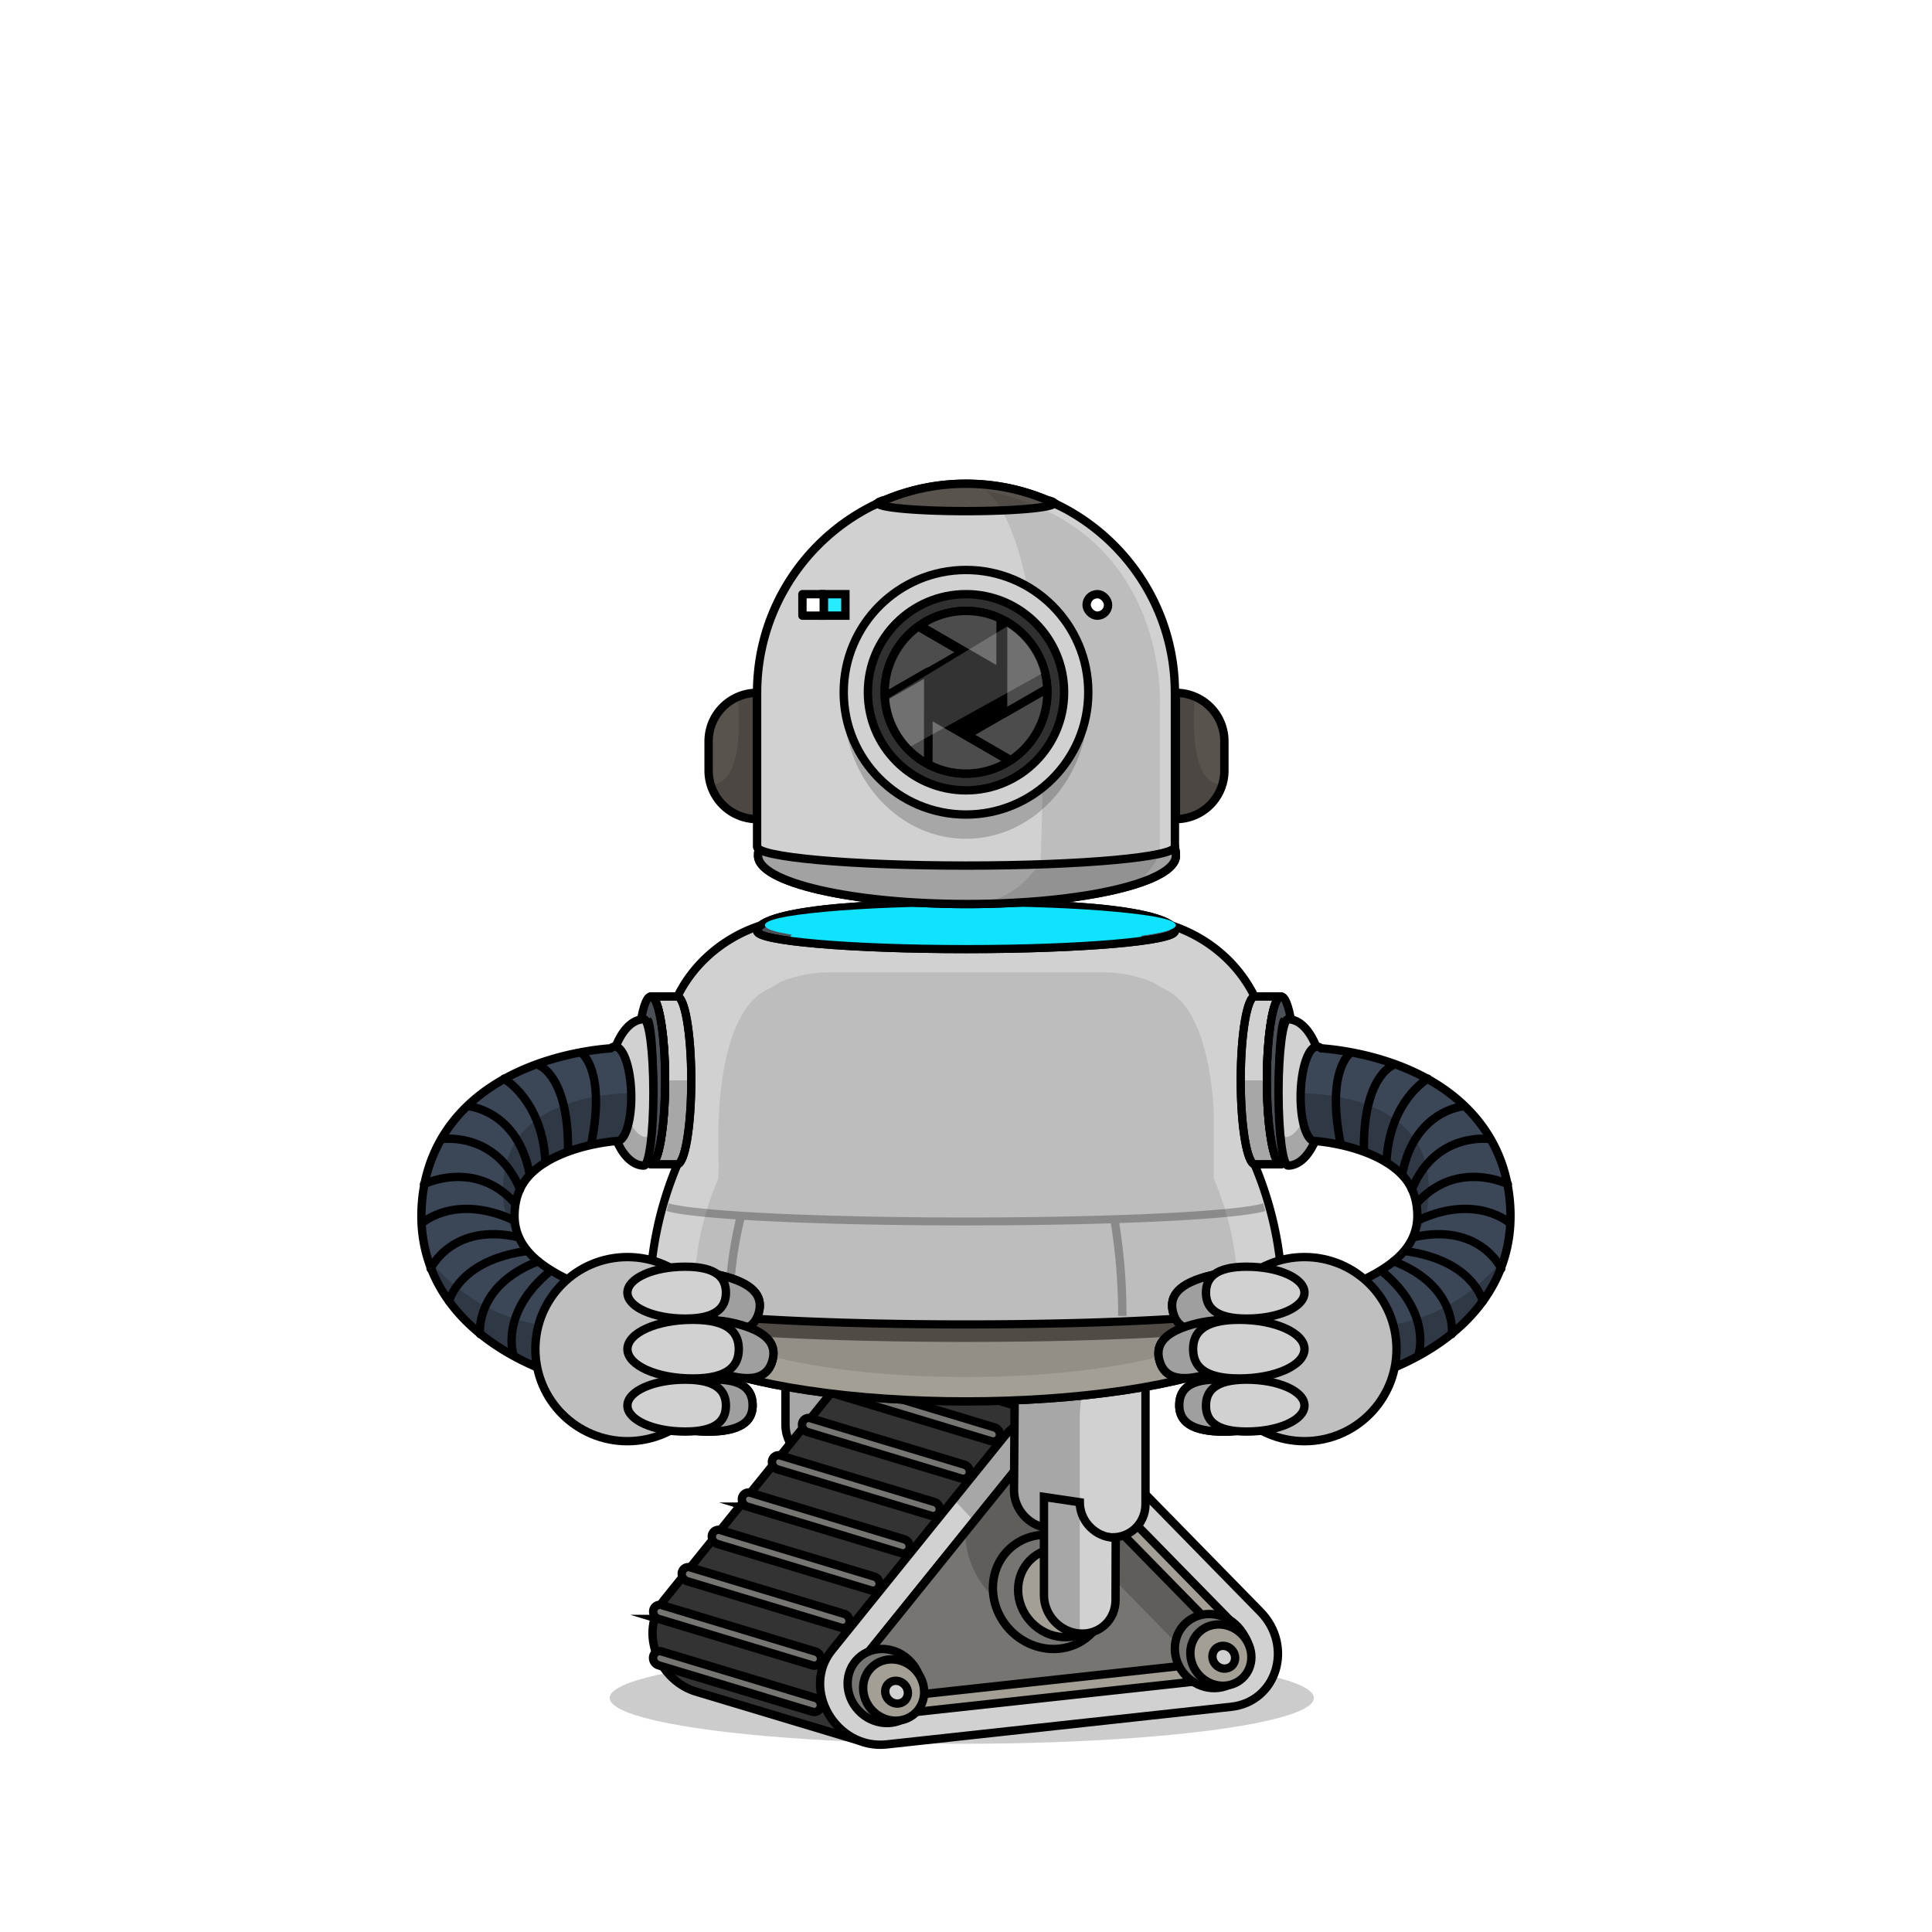 <svg xmlns="http://www.w3.org/2000/svg" xmlns:xlink="http://www.w3.org/1999/xlink" viewBox="0 0 3000 3000" width="100%" height="100%" fill="#000"> <g id="legs-shadow">  <ellipse cx="1493.46" cy="2636.57" rx="546.76" ry="71.19" style="opacity: 0.2"/> </g> <g id="Single-Track-Legs" class="legs">  <g id="Single-Track-Legs-Inner">   <g>    <path d="M1219.67,1985.85l204.18,13.8v234.68c0,32.2-27.43,55.69-59.45,50.9l-94.22-14.08c-28.54-4.26-50.51-29.64-50.51-58.34Z" style="fill: #d1d1d1;stroke: #000;stroke-miterlimit: 10;stroke-width: 13px"/>    <path d="M1227.46,1986.38l100,6.77-.12,226.24c0,32.25,23.91,61.09,55.82,67.3h0l-107.43-16.05c-28.53-4.27-50.5-29.65-50.5-58.35Z" style="opacity: 0.2"/>    <path d="M1266.19,2223.17l55.57,8.22h0c0,26.82,20.54,50.54,47.2,54.53l8.65,1.29-.28,96.14c0,30.76-24.88,54-55.57,51.94h0c-30.69-2.08-55.57-28.69-55.57-59.46Z" style="fill: #d1d1d1;stroke: #000;stroke-miterlimit: 10;stroke-width: 13px"/>   </g>   <g>    <path d="M1696.93,2424l-115.36-117.86,64.14-102.42L1395.19,2128l-.12.21c-34-12.87-72.76-4.79-96,24.08L1031.7,2483.77c-41.43,51.37-8.18,127.1,51.12,143.63h0l250.41,75.25,64.64-103.2,253.64-27.68C1722.65,2564,1749.25,2477.47,1696.93,2424Z" style="fill: #333;stroke: #000;stroke-linecap: round;stroke-linejoin: round;stroke-width: 13px"/>    <path d="M1689.71,2229.45,1957,2502.58c52.31,53.45,25.71,140-45.42,147.76L1377,2708.69c-79.06,8.63-134-85.79-85.16-146.36l267.32-331.48C1591,2191.37,1651.8,2190.72,1689.71,2229.45Z" style="fill: #d1d1d1;stroke: #000;stroke-miterlimit: 10;stroke-width: 13px"/>    <path d="M1676.64,2218.24c-37.69-26.92-89.12-22.59-117.51,12.61l-78.4,97.22,195.91,208.48Z" style="opacity: 0.2"/>    <path d="M1360.79,2664.38c-19.25-1.3-32.38-14.92-38.25-27.23-3.56-7.47-10.23-26.84,4.63-45.26l267.32-331.48c8.3-10.29,20.9-15.66,34.57-14.73a46.35,46.35,0,0,1,29.94,14l267.32,273.12c12.14,12.41,16.49,29.21,11.65,45s-17.58,26.23-34.08,28l-534.65,58.35A48,48,0,0,1,1360.79,2664.38Z" style="fill: #a39f95;stroke: #000;stroke-miterlimit: 10;stroke-width: 13px"/>    <path d="M1611.91,2248a39.36,39.36,0,0,0-17.42,12.41l-267.32,331.48c-14.86,18.42-8.19,37.79-4.63,45.26a50.85,50.85,0,0,0,2.91,5.23l522.75-57.05c16.5-1.8,29.24-12.28,34.08-28s.49-32.57-11.65-45Z" style="fill: #777571;stroke: #000;stroke-miterlimit: 10;stroke-width: 13px"/>    <path d="M1630.11,2560.1V2266.6l-18.2-18.6a39.36,39.36,0,0,0-17.42,12.41L1498.86,2379h0c0,39,17.18,77.18,47,104.3Z" style="opacity: 0.2"/>    <g style="opacity: 0.2">     <path d="M1882.28,2557.3c4.84-15.76.49-32.57-11.65-45L1611.91,2248a39.36,39.36,0,0,0-17.42,12.41l-23.8,29.51,287,293.26A38.84,38.84,0,0,0,1882.28,2557.3Z"/>    </g>   </g>   <g>    <path d="M1539.07,2237.83l-238.42-72a12,12,0,0,1-8.31-14h0a10.37,10.37,0,0,1,13.38-7.42l238.42,72a12,12,0,0,1,8.31,14h0A10.39,10.39,0,0,1,1539.07,2237.83Z" style="fill: #777571;stroke: #000;stroke-miterlimit: 10;stroke-width: 13px"/>    <path d="M1492.37,2295.73l-238.41-72a12,12,0,0,1-8.31-14h0a10.37,10.37,0,0,1,13.38-7.42l238.42,72a12,12,0,0,1,8.3,14h0A10.38,10.38,0,0,1,1492.37,2295.73Z" style="fill: #777571;stroke: #000;stroke-miterlimit: 10;stroke-width: 13px"/>    <path d="M1445.68,2353.63l-238.42-72a12,12,0,0,1-8.31-14h0a10.37,10.37,0,0,1,13.38-7.42l238.42,72a12,12,0,0,1,8.31,14h0A10.38,10.38,0,0,1,1445.68,2353.63Z" style="fill: #777571;stroke: #000;stroke-miterlimit: 10;stroke-width: 13px"/>    <path d="M1399,2411.53l-238.41-72a12,12,0,0,1-8.31-14h0a10.37,10.37,0,0,1,13.38-7.42l238.42,72a12,12,0,0,1,8.31,14h0A10.39,10.39,0,0,1,1399,2411.53Z" style="fill: #777571;stroke: #000;stroke-miterlimit: 10;stroke-width: 13px"/>    <path d="M1352.29,2469.43l-238.42-72a12,12,0,0,1-8.31-14h0a10.38,10.38,0,0,1,13.38-7.42l238.42,72a12,12,0,0,1,8.31,14h0A10.38,10.38,0,0,1,1352.29,2469.43Z" style="fill: #777571;stroke: #000;stroke-miterlimit: 10;stroke-width: 13px"/>    <path d="M1305.59,2527.33l-238.41-72a12,12,0,0,1-8.31-14h0a10.37,10.37,0,0,1,13.38-7.42l238.42,72a12,12,0,0,1,8.31,14h0A10.39,10.39,0,0,1,1305.59,2527.33Z" style="fill: #777571;stroke: #000;stroke-miterlimit: 10;stroke-width: 13px"/>    <path d="M1261.23,2585.93l-238.41-72a12,12,0,0,1-8.3-14h0a10.38,10.38,0,0,1,13.38-7.43l238.41,72a12,12,0,0,1,8.31,14h0A10.39,10.39,0,0,1,1261.23,2585.93Z" style="fill: #777571;stroke: #000;stroke-miterlimit: 10;stroke-width: 13px"/>    <path d="M1261.05,2657.88l-238.42-72a12,12,0,0,1-8.31-14h0a10.37,10.37,0,0,1,13.38-7.42l238.42,72a12,12,0,0,1,8.31,14h0A10.38,10.38,0,0,1,1261.05,2657.88Z" style="fill: #777571;stroke: #000;stroke-miterlimit: 10;stroke-width: 13px"/>   </g>   <g>    <ellipse cx="1373.54" cy="2617.8" rx="55.43" ry="59.3" transform="translate(-1416.93 1641.7) rotate(-43.03)" style="fill: #777571;stroke: #000;stroke-miterlimit: 10;stroke-width: 13px"/>    <ellipse cx="1387.74" cy="2624.06" rx="45.87" ry="49.07" transform="translate(-1417.38 1653.07) rotate(-43.03)" style="fill: #a39f95;stroke: #000;stroke-miterlimit: 10;stroke-width: 13px"/>    <ellipse cx="1392.26" cy="2627.37" rx="17.09" ry="18.28" transform="translate(-1418.42 1657.05) rotate(-43.03)" style="fill: #d1d1d1;stroke: #000;stroke-miterlimit: 10;stroke-width: 13px"/>   </g>   <g>    <ellipse cx="1881.6" cy="2563.54" rx="55.43" ry="59.3" transform="translate(-1243.2 1973.81) rotate(-43.03)" style="fill: #777571;stroke: #000;stroke-miterlimit: 10;stroke-width: 13px"/>    <ellipse cx="1895.8" cy="2569.8" rx="45.87" ry="49.07" transform="translate(-1243.65 1985.19) rotate(-43.03)" style="fill: #a39f95;stroke: #000;stroke-miterlimit: 10;stroke-width: 13px"/>    <ellipse cx="1900.32" cy="2573.1" rx="17.09" ry="18.28" transform="translate(-1244.69 1989.16) rotate(-43.03)" style="fill: #d1d1d1;stroke: #000;stroke-miterlimit: 10;stroke-width: 13px"/>   </g>   <g>    <ellipse cx="1630.11" cy="2471.6" rx="85.46" ry="91.43" transform="translate(-1248.12 1777.46) rotate(-43.03)" style="fill: #777571;stroke: #000;stroke-miterlimit: 10;stroke-width: 13px"/>    <ellipse cx="1649.67" cy="2472.92" rx="66.52" ry="71.17" transform="translate(-1243.76 1791.16) rotate(-43.03)" style="fill: #a39f95;stroke: #000;stroke-miterlimit: 10;stroke-width: 13px"/>   </g>   <g>    <path d="M1576.72,2010l202,13.65v312c0,32.21-27.43,55.69-59.46,50.91l-94.22-14.08c-28.53-4.27-50.5-29.65-50.5-58.35Z" style="fill: #d1d1d1;stroke: #000;stroke-miterlimit: 10;stroke-width: 13px"/>    <path d="M1576.72,2010l201,15.86-60.85,63.65c-24.78,29.94-40.2,71.09-40.21,111l0,120.67c0,32.25,23.91,61.09,55.82,67.3h0l-107.43-16c-28.53-4.27-50.5-29.65-50.5-58.35Z" style="opacity: 0.2"/>    <path d="M1621.07,2324.43l55.57,8.23h0c0,26.82,20.53,50.54,47.2,54.52l8.64,1.29-.28,96.14c0,30.76-24.87,54-55.56,51.94h0c-30.69-2.07-55.57-28.69-55.57-59.45Z" style="fill: #d1d1d1;stroke: #000;stroke-miterlimit: 10;stroke-width: 13px"/>    <path d="M1621.07,2324.43l55.57,8.23h0v203.89h0c-30.69-2.07-55.57-28.69-55.57-59.45Z" style="opacity: 0.2"/>   </g>  </g> </g> <g id="Fly-Bot-Body" class="body">  <defs>   <filter id="filter" filterUnits="objectBoundingBox" width="161.433%" height="1282.33%" x="-30.717%" y="-591.165%">    <feGaussianBlur stdDeviation="24.5 43.5" in="SourceGraphic" result="blur0_feGaussianBlur"/>   </filter>  </defs>  <ellipse cx="1500" cy="2048.77" rx="491.39" ry="127.22" style="fill: #d1e0ed;stroke: #000;stroke-linecap: round;stroke-linejoin: round;stroke-width: 12.68px"/>  <ellipse cx="1500" cy="2048.77" rx="491.39" ry="127.22" style="fill: #a39f95;stroke: #000;stroke-miterlimit: 10;stroke-width: 12.68px"/>  <path d="M1948,1808V1547.23H1052V1808h0a548.65,548.65,0,0,0-43.39,213.53v27.26c0,19.3,220,34.95,491.39,34.95s491.39-15.65,491.39-34.95v-27.26A548.65,548.65,0,0,0,1948,1808Z" style="fill: #59534d"/>  <path d="M1948,1808V1547.23h0c-36.62-74.31-115.1-121.77-201.37-121.77H1253.37c-86.27,0-164.75,47.46-201.37,121.77h0V1808h0a548.65,548.65,0,0,0-43.39,213.53h0c0,19.3,220,35,491.39,35s491.39-15.65,491.39-35h0A548.65,548.65,0,0,0,1948,1808Z" style="fill: #d1d1d1;stroke: #000;stroke-miterlimit: 10;stroke-width: 12.68px"/>  <g>   <path d="M1948.73,1547.23c-12.22,0-22.13,58.37-22.13,130.37s9.91,130.38,22.13,130.38h40.6c-9.09,0-16.88-32.22-20.3-78.32-1.18-15.94-1.83-33.55-1.83-52.06s.65-36.11,1.83-52c3.42-46.1,11.21-78.32,20.3-78.32Z" style="fill: #d1d1d1;stroke: #000;stroke-miterlimit: 10;stroke-width: 12.68px"/>   <path d="M1969,1625.55c-1.18,15.94-1.83,33.54-1.83,52s.65,36.12,1.83,52.06c3.42,46.1,11.21,78.32,20.3,78.32,12.22,0,22.13-58.37,22.13-130.38s-9.91-130.37-22.13-130.37C1980.24,1547.23,1972.45,1579.45,1969,1625.55Z" style="fill: #4b4f56;stroke: #000;stroke-linecap: round;stroke-linejoin: round;stroke-width: 12.68px"/>   <ellipse cx="1989.96" cy="1680.65" rx="10.44" ry="100.55"/>   <path d="M1926.6,1677.6c0,72,9.91,130.38,22.13,130.38h40.6c-9.09,0-16.88-32.22-20.3-78.32-1.18-15.94-1.83-33.55-1.83-52.06Z" style="opacity: 0.2"/>   <path d="M1948.73,1547.23c-12.22,0-22.13,58.37-22.13,130.37s9.91,130.38,22.13,130.38h40.6c-9.09,0-16.88-32.22-20.3-78.32-1.18-15.94-1.83-33.55-1.83-52.06s.65-36.11,1.83-52c3.42-46.1,11.21-78.32,20.3-78.32Z" style="fill: none;stroke: #000;stroke-linecap: round;stroke-linejoin: round;stroke-width: 12.68px"/>  </g>  <g>   <path d="M1051.27,1547.23c12.22,0,22.13,58.37,22.13,130.37S1063.49,1808,1051.27,1808h-40.6c9.09,0,16.88-32.22,20.3-78.32,1.18-15.94,1.83-33.55,1.83-52.06s-.65-36.11-1.83-52c-3.42-46.1-11.21-78.32-20.3-78.32Z" style="fill: #d1d1d1;stroke: #000;stroke-miterlimit: 10;stroke-width: 12.68px"/>   <path d="M1031,1625.55c1.18,15.94,1.83,33.54,1.83,52s-.65,36.12-1.83,52.06c-3.42,46.1-11.21,78.32-20.3,78.32-12.22,0-22.13-58.37-22.13-130.38s9.91-130.37,22.13-130.37C1019.76,1547.23,1027.55,1579.45,1031,1625.55Z" style="fill: #4b4f56;stroke: #000;stroke-linecap: round;stroke-linejoin: round;stroke-width: 12.68px"/>   <ellipse cx="1010.04" cy="1680.65" rx="10.44" ry="100.55"/>   <path d="M1073.4,1677.6c0,72-9.91,130.38-22.13,130.38h-40.6c9.09,0,16.88-32.22,20.3-78.32,1.18-15.94,1.83-33.55,1.83-52.06Z" style="opacity: 0.2"/>   <path d="M1051.27,1547.23c12.22,0,22.13,58.37,22.13,130.37S1063.49,1808,1051.27,1808h-40.6c9.09,0,16.88-32.22,20.3-78.32,1.18-15.94,1.83-33.55,1.83-52.06s-.65-36.11-1.83-52c-3.42-46.1-11.21-78.32-20.3-78.32Z" style="fill: none;stroke: #000;stroke-linecap: round;stroke-linejoin: round;stroke-width: 12.68px"/>  </g>  <path d="M1175.6,1445.86c0-15.43,52.08-43.11,324.4-43.11s324.4,27.68,324.4,43.11-145.24,27.93-324.4,27.93S1175.6,1461.28,1175.6,1445.86Z" style="fill: #4b4f56;stroke: #000;stroke-linecap: round;stroke-linejoin: round;stroke-width: 12.68px"/>  <ellipse cx="1500" cy="1454.08" rx="272.32" ry="23.45" style="fill: #10e3ff"/>  <path d="M1175.6,1445.86c0-15.43,52.08-43.11,324.4-43.11s324.4,27.68,324.4,43.11-145.24,27.93-324.4,27.93S1175.6,1461.28,1175.6,1445.86Z" style="fill: none;stroke: #000;stroke-linecap: round;stroke-linejoin: round;stroke-width: 12.68px"/>  <path d="M1961.5,1868.56c-6.85,2.14-23.88,5.71-65.86,9.47-41.51,3.72-98.71,6.82-165.43,9-69.93,2.27-149.54,3.47-230.21,3.47-132.72,0-260-3.26-349-9-78-5-104.11-10.27-112.78-13.07l-3.15,12c5.91,1.83,14.12,3.44,25.2,5.07,19.63,2.88,47.29,5.53,82.27,7.87a637.29,637.29,0,0,0-17,143.46l13,.59a624.92,624.92,0,0,1,17.11-143.21c89.07,5.49,214.09,8.64,344.38,8.64,78.62,0,156.2-1.14,224.88-3.3a898.14,898.14,0,0,1,11.32,143.83l13,0A909.54,909.54,0,0,0,1738,1899.14c68.71-2.33,126.5-5.63,167.47-9.59,21.62-2.09,38.39-4.35,49.83-6.71,3.55-.73,6.75-1.49,9.55-2.33C1963.72,1876.47,1962.59,1872.41,1961.5,1868.56Z" style="fill: #999"/>  <path d="M1921.88,2008.84a449.45,449.45,0,0,0-37.26-178.77h0V1723.71c-4.49-71-21.11-160.41-74.47-187a178.86,178.86,0,0,1-18.44-10.57,203.14,203.14,0,0,0-80-16.29H1288.32a203.37,203.37,0,0,0-76.69,14.93,177.09,177.09,0,0,1-20.48,11.93c-60.49,30.18-73.76,141-75.69,214.28v42c.41,15.65,1.15,25.22,1.15,25.22l-1.15-4v15.92h0a449.44,449.44,0,0,0-37.25,178.77c0,1.68,2,3.32,5.94,4.92-3.9,5.82-5.94,11.8-5.94,17.9,0,58.83,188.86,106.52,421.83,106.52s421.84-47.69,421.84-106.52c0-6.1-2-12.08-5.94-17.9C1919.84,2012.16,1921.88,2010.52,1921.88,2008.84Z" style="opacity: 0.1"/>  <g id="fly-neck-glow-anim" overflow="visible">  <g id="fly-body-glow" transform="matrix(1.152 0 0 1.152 1187.7 1407.2)" filter="url(#filter)">   <animateTransform attributeName="transform" additive="replace" type="translate" repeatCount="indefinite" dur="0.167s" keyTimes="0;.599;.599;.798;.798;1" values="1187.641,1407.149;1187.641,1407.149;1187.583,1407.099;1187.583,1407.099;1187.683,1407.198;1187.683,1407.198" calcMode="discrete"/>   <animateTransform attributeName="transform" additive="sum" type="scale" repeatCount="indefinite" dur="0.167s" keyTimes="0;1" values="1.152,1.152;1.152,1.152" calcMode="discrete"/>   <animate attributeName="opacity" repeatCount="indefinite" dur="0.167s" keyTimes="0;.2;.2;.399;.399;.599;.599;.798;.798;1" values="0;0;.5;.5;1;1;.5;.5;0;0" calcMode="discrete"/>   <path fill="#10E3FF" stroke="none" d="M472.75 43.6Q553.9 36.15 553.9 25.55 553.9 14.95 472.75 7.45 391.65 0 276.95 0 162.25 0 81.1 7.45 0 14.95 0 25.55 0 36.15 81.1 43.6 162.25 51.1 276.95 51.1 391.65 51.1 472.75 43.6Z"/>  </g> </g> </g> <g id="Extender-Arms" class="arms">  <g id="Extender-Arm2">   <g id="Extender-Arm2-2" data-name="Extender-Arm2">    <g id="Extender-Arm1">     <g>      <g>       <path d="M2000,1582.68c31.1,0,56.31,50.87,56.31,113.63s-25.21,113.62-56.31,113.62c-8.14,0-14.73-50.87-14.73-113.62S1991.83,1582.68,2000,1582.68Z" style="fill: #d1d1d1"/>       <path d="M2000,1582.68c31.1,0,56.31,50.87,56.31,113.63s-25.21,113.62-56.31,113.62c-8.14,0-14.73-50.87-14.73-113.62S1991.83,1582.68,2000,1582.68Z" style="opacity: 0.2"/>       <path d="M2000,1582.68c31.1,0,56.31,50.87,56.31,113.63,0,28-23.9-5.46-23.9-5.46-2.37,60.53-27.37,74.65-34.58,74.65s-12.56-6.44-12.56-69.19S1991.83,1582.68,2000,1582.68Z" style="fill: #d1d1d1"/>       <path d="M2000,1582.68c31.1,0,56.31,50.87,56.31,113.63s-25.21,113.62-56.31,113.62c-8.14,0-14.73-50.87-14.73-113.62S1991.83,1582.68,2000,1582.68Z" style="fill: none;stroke: #000;stroke-linecap: round;stroke-linejoin: round;stroke-width: 13px"/>      </g>      <path d="M2019.7,1698c1-40.57,12.39-73.2,25.48-72.88a9.62,9.62,0,0,1,6.13,2.69c19.57,1.39,75.16,7.34,132.75,31.62,101.69,42.88,159,122,161.35,222.9,1.19,50.83-13.28,97.37-43,138.33-22.07,30.41-52.28,57-89.79,79.06-58.46,34.36-115.83,46.68-122.18,48l-28.88-141.26-.3.06c.42-.09,41.84-9.06,80.53-32.51,25.87-15.68,60.15-41.9,59.06-88.27-.54-23-7-41.58-19.79-56.92-11.52-13.82-28.52-25.72-50.53-35.37-36.17-15.86-74-20.43-87.1-21.6a8.31,8.31,0,0,1-1.79.19,7.89,7.89,0,0,1-2.61-.53l-.41,0h.3v0C2027.21,1767,2018.79,1735.72,2019.7,1698Z" style="fill: #3b4656;stroke: #000;stroke-linecap: round;stroke-linejoin: round;stroke-width: 12.98px"/>      <g>       <path d="M1821.77,2038.78c6.09,21.4,24.16,35,71.82,21.44s81.37-41.93,75.28-63.33-49.68-27.76-97.35-14.18S1815.67,2017.37,1821.77,2038.78Z" style="fill: #d0ddea;stroke: #000;stroke-linecap: round;stroke-linejoin: round;stroke-width: 13px"/>       <path d="M1800.57,2113.09c6.09,21.4,24.16,35,71.83,21.45s81.37-41.94,75.27-63.34-49.68-27.76-97.35-14.18S1794.47,2091.68,1800.57,2113.09Z" style="fill: #d0ddea;stroke: #000;stroke-linecap: round;stroke-linejoin: round;stroke-width: 13px"/>       <path d="M1831.22,2180.34c-.8,22.24,12.19,40.77,61.72,42.55s90.33-14.81,91.13-37.06-38.7-41.71-88.24-43.49S1832,2158.1,1831.22,2180.34Z" style="fill: #d0ddea;stroke: #000;stroke-linecap: round;stroke-linejoin: round;stroke-width: 13px"/>       <path d="M1821.77,2038.78c6.09,21.4,24.16,35,71.82,21.44s81.37-41.93,75.28-63.33-49.68-27.76-97.35-14.18S1815.67,2017.37,1821.77,2038.78Z" style="fill: #9f9fa0;stroke: #000;stroke-miterlimit: 10;stroke-width: 13px"/>       <path d="M1800.57,2113.09c6.09,21.4,24.16,35,71.83,21.45s81.37-41.94,75.27-63.34-49.68-27.76-97.35-14.18S1794.47,2091.68,1800.57,2113.09Z" style="fill: #9f9fa0;stroke: #000;stroke-miterlimit: 10;stroke-width: 13px"/>       <path d="M1831.22,2180.34c-.8,22.24,12.19,40.77,61.72,42.55s90.33-14.81,91.13-37.06-38.7-41.71-88.24-43.49S1832,2158.1,1831.22,2180.34Z" style="fill: #9f9fa0;stroke: #000;stroke-miterlimit: 10;stroke-width: 13px"/>       <circle cx="2025.57" cy="2094.92" r="142.95" style="fill: #bfbfbf"/>       <circle cx="2025.57" cy="2094.92" r="142.95" style="fill: none;stroke: #000;stroke-linecap: round;stroke-linejoin: round;stroke-width: 13px"/>       <path d="M1852.65,2094.92c0,25.17,15.42,45.57,71.46,45.57s101.46-20.4,101.46-45.57-45.42-45.56-101.46-45.56S1852.65,2069.76,1852.65,2094.92Z" style="fill: #d1d1d1;stroke: #000;stroke-miterlimit: 10;stroke-width: 13px"/>       <path d="M1872.62,2182.62c0,22.25,13.65,40.29,63.21,40.29s89.74-18,89.74-40.29-40.18-40.3-89.74-40.3S1872.62,2160.36,1872.62,2182.62Z" style="fill: #d1d1d1;stroke: #000;stroke-miterlimit: 10;stroke-width: 13px"/>       <path d="M1872.62,2007.23c0,22.26,13.65,40.3,63.21,40.3s89.74-18,89.74-40.3-40.18-40.3-89.74-40.3S1872.62,1985,1872.62,2007.23Z" style="fill: #d1d1d1;stroke: #000;stroke-miterlimit: 10;stroke-width: 13px"/>      </g>      <path d="M2096.34,1635.49s-37.27,27.1-14.68,140" style="fill: #3b4656;stroke: #000;stroke-linecap: round;stroke-linejoin: round;stroke-width: 12.98px"/>      <path d="M2161.85,1654.69s-45.18,18.07-44,131" style="fill: #3b4656;stroke: #000;stroke-linecap: round;stroke-linejoin: round;stroke-width: 12.98px"/>      <path d="M2217.19,1675s-59.86,33.88-64.38,129.88" style="fill: #3b4656;stroke: #000;stroke-linecap: round;stroke-linejoin: round;stroke-width: 12.98px"/>      <path d="M2271.4,1717.94s-74.54,6.77-93.74,103.9" style="fill: #3b4656;stroke: #000;stroke-linecap: round;stroke-linejoin: round;stroke-width: 12.98px"/>      <path d="M2313.19,1768.76s-83.58-12.42-120.85,77.93" style="fill: #3b4656;stroke: #000;stroke-linecap: round;stroke-linejoin: round;stroke-width: 12.98px"/>      <path d="M2341.42,1838.78s-79.05-39.53-141.17,29.37" style="fill: #3b4656;stroke: #000;stroke-linecap: round;stroke-linejoin: round;stroke-width: 12.98px"/>      <path d="M2343.68,1898.64s-50.82-45.17-140-4.52" style="fill: #3b4656;stroke: #000;stroke-linecap: round;stroke-linejoin: round;stroke-width: 12.98px"/>      <path d="M2331.26,1969.79s-33.88-72.28-136.66-48.56" style="fill: #3b4656;stroke: #000;stroke-linecap: round;stroke-linejoin: round;stroke-width: 12.98px"/>      <path d="M2302.4,2020.68s-14.06-63.31-120.22-78" style="fill: #3b4656;stroke: #000;stroke-linecap: round;stroke-linejoin: round;stroke-width: 12.98px"/>      <path d="M2254.46,2071.44s9-74.54-90.35-112.94" style="fill: #3b4656;stroke: #000;stroke-linecap: round;stroke-linejoin: round;stroke-width: 12.98px"/>      <path d="M2202.51,2104.19s22.59-65.5-57.6-131" style="fill: #3b4656;stroke: #000;stroke-linecap: round;stroke-linejoin: round;stroke-width: 12.98px"/>      <path d="M2192.23,1927.51a81.28,81.28,0,0,0,12-45.16c-.54-23-7-41.59-19.8-56.93-11.51-13.81-28.51-25.71-50.52-35.37-36.17-15.86-74-20.43-87.1-21.6a7.73,7.73,0,0,1-1.79.19,8.25,8.25,0,0,1-2.62-.52l-.4,0,.3,0v0c-11.4-4.36-19.68-34.14-19.26-70.53,47.82,1.29,174.75,14.71,193,119.78,8.18,47-2.16,82.83-22.54,110.73Z" style="opacity: 0.2"/>      <path d="M2340.3,1947.21s-62.12,91.48-177.32,109.55c0,0,7.9,45.18,3.39,67.76C2166.37,2124.52,2310.93,2064.66,2340.3,1947.21Z" style="opacity: 0.2"/>     </g>    </g>   </g>  </g>  <g id="Extender-Arm1-2" data-name="Extender-Arm1">   <g id="Extender-Arm2-3" data-name="Extender-Arm2">    <g id="Extender-Arm1-3" data-name="Extender-Arm1">     <g>      <g>       <path d="M999.88,1582.68c-31.1,0-56.31,50.87-56.31,113.63s25.21,113.62,56.31,113.62c8.13,0,14.73-50.87,14.73-113.62S1008,1582.68,999.88,1582.68Z" style="fill: #d1d1d1"/>       <path d="M999.88,1582.68c-31.1,0-56.31,50.87-56.31,113.63s25.21,113.62,56.31,113.62c8.13,0,14.73-50.87,14.73-113.62S1008,1582.68,999.88,1582.68Z" style="opacity: 0.2"/>       <path d="M999.88,1582.68c-31.1,0-56.31,50.87-56.31,113.63,0,28,23.9-5.46,23.9-5.46,2.37,60.53,27.36,74.65,34.58,74.65s12.56-6.44,12.56-69.19S1008,1582.68,999.88,1582.68Z" style="fill: #d1d1d1"/>       <path d="M999.88,1582.68c-31.1,0-56.31,50.87-56.31,113.63s25.21,113.62,56.31,113.62c8.13,0,14.73-50.87,14.73-113.62S1008,1582.68,999.88,1582.68Z" style="fill: none;stroke: #000;stroke-linecap: round;stroke-linejoin: round;stroke-width: 13px"/>      </g>      <path d="M980.15,1698c-1-40.57-12.39-73.2-25.49-72.88a9.61,9.61,0,0,0-6.12,2.69c-19.58,1.39-75.16,7.34-132.76,31.62-101.68,42.88-159,122-161.35,222.9-1.19,50.83,13.28,97.37,43,138.33,22.08,30.41,52.29,57,89.79,79.06,58.47,34.36,115.84,46.68,122.19,48l28.88-141.26.29.06c-.41-.09-41.83-9.06-80.52-32.51-25.87-15.68-60.15-41.9-59.06-88.27.53-23,7-41.58,19.79-56.92,11.52-13.82,28.51-25.72,50.52-35.37,36.18-15.86,74-20.43,87.11-21.6a8.22,8.22,0,0,0,1.78.19,8,8,0,0,0,2.62-.53l.41,0h-.31v0C972.64,1767,981.06,1735.72,980.15,1698Z" style="fill: #3b4656;stroke: #000;stroke-linecap: round;stroke-linejoin: round;stroke-width: 12.98px"/>      <g>       <path d="M1178.08,2038.78c-6.09,21.4-24.16,35-71.83,21.44s-81.37-41.93-75.27-63.33,49.68-27.76,97.35-14.18S1184.18,2017.37,1178.08,2038.78Z" style="fill: #d0ddea;stroke: #000;stroke-linecap: round;stroke-linejoin: round;stroke-width: 13px"/>       <path d="M1199.28,2113.09c-6.1,21.4-24.16,35-71.83,21.45s-81.37-41.94-75.27-63.34,49.68-27.76,97.35-14.18S1205.38,2091.68,1199.28,2113.09Z" style="fill: #d0ddea;stroke: #000;stroke-linecap: round;stroke-linejoin: round;stroke-width: 13px"/>       <path d="M1168.63,2180.34c.8,22.24-12.19,40.77-61.72,42.55s-90.34-14.81-91.14-37.06,38.71-41.71,88.24-43.49S1167.83,2158.1,1168.63,2180.34Z" style="fill: #d0ddea;stroke: #000;stroke-linecap: round;stroke-linejoin: round;stroke-width: 13px"/>       <path d="M1178.08,2038.78c-6.09,21.4-24.16,35-71.83,21.44s-81.37-41.93-75.27-63.33,49.68-27.76,97.35-14.18S1184.18,2017.37,1178.08,2038.78Z" style="fill: #9f9fa0;stroke: #000;stroke-miterlimit: 10;stroke-width: 13px"/>       <path d="M1199.28,2113.09c-6.1,21.4-24.16,35-71.83,21.45s-81.37-41.94-75.27-63.34,49.68-27.76,97.35-14.18S1205.38,2091.68,1199.28,2113.09Z" style="fill: #9f9fa0;stroke: #000;stroke-miterlimit: 10;stroke-width: 13px"/>       <path d="M1168.63,2180.34c.8,22.24-12.19,40.77-61.72,42.55s-90.34-14.81-91.14-37.06,38.71-41.71,88.24-43.49S1167.83,2158.1,1168.63,2180.34Z" style="fill: #9f9fa0;stroke: #000;stroke-miterlimit: 10;stroke-width: 13px"/>       <circle cx="974.27" cy="2094.92" r="142.95" style="fill: #bfbfbf"/>       <circle cx="974.27" cy="2094.92" r="142.95" style="fill: none;stroke: #000;stroke-linecap: round;stroke-linejoin: round;stroke-width: 13px"/>       <path d="M1147.2,2094.92c0,25.17-15.43,45.57-71.46,45.57s-101.47-20.4-101.47-45.57,45.43-45.56,101.47-45.56S1147.2,2069.76,1147.2,2094.92Z" style="fill: #d1d1d1;stroke: #000;stroke-miterlimit: 10;stroke-width: 13px"/>       <path d="M1127.22,2182.62c0,22.25-13.64,40.29-63.2,40.29s-89.75-18-89.75-40.29,40.18-40.3,89.75-40.3S1127.22,2160.36,1127.22,2182.62Z" style="fill: #d1d1d1;stroke: #000;stroke-miterlimit: 10;stroke-width: 13px"/>       <path d="M1127.22,2007.23c0,22.26-13.64,40.3-63.2,40.3s-89.75-18-89.75-40.3,40.18-40.3,89.75-40.3S1127.22,1985,1127.22,2007.23Z" style="fill: #d1d1d1;stroke: #000;stroke-miterlimit: 10;stroke-width: 13px"/>      </g>      <path d="M903.5,1635.49s37.27,27.1,14.69,140" style="fill: #3b4656;stroke: #000;stroke-linecap: round;stroke-linejoin: round;stroke-width: 12.98px"/>      <path d="M838,1654.69s45.18,18.07,44,131" style="fill: #3b4656;stroke: #000;stroke-linecap: round;stroke-linejoin: round;stroke-width: 12.98px"/>      <path d="M782.66,1675S842.52,1708.9,847,1804.9" style="fill: #3b4656;stroke: #000;stroke-linecap: round;stroke-linejoin: round;stroke-width: 12.98px"/>      <path d="M728.45,1717.94s74.54,6.77,93.74,103.9" style="fill: #3b4656;stroke: #000;stroke-linecap: round;stroke-linejoin: round;stroke-width: 12.98px"/>      <path d="M686.66,1768.76s83.57-12.42,120.84,77.93" style="fill: #3b4656;stroke: #000;stroke-linecap: round;stroke-linejoin: round;stroke-width: 12.98px"/>      <path d="M658.42,1838.78s79.06-39.53,141.18,29.37" style="fill: #3b4656;stroke: #000;stroke-linecap: round;stroke-linejoin: round;stroke-width: 12.98px"/>      <path d="M656.16,1898.64s50.83-45.17,140.05-4.52" style="fill: #3b4656;stroke: #000;stroke-linecap: round;stroke-linejoin: round;stroke-width: 12.98px"/>      <path d="M668.59,1969.79s33.88-72.28,136.66-48.56" style="fill: #3b4656;stroke: #000;stroke-linecap: round;stroke-linejoin: round;stroke-width: 12.98px"/>      <path d="M697.44,2020.68s14.06-63.31,120.23-78" style="fill: #3b4656;stroke: #000;stroke-linecap: round;stroke-linejoin: round;stroke-width: 12.98px"/>      <path d="M745.39,2071.44s-9-74.54,90.35-112.94" style="fill: #3b4656;stroke: #000;stroke-linecap: round;stroke-linejoin: round;stroke-width: 12.98px"/>      <path d="M797.34,2104.19s-22.59-65.5,57.6-131" style="fill: #3b4656;stroke: #000;stroke-linecap: round;stroke-linejoin: round;stroke-width: 12.98px"/>      <path d="M807.62,1927.51a81.28,81.28,0,0,1-12-45.16c.53-23,7-41.59,19.79-56.93,11.52-13.81,28.52-25.71,50.52-35.37,36.18-15.86,74-20.43,87.11-21.6a7.64,7.64,0,0,0,1.78.19,8.19,8.19,0,0,0,2.62-.52l.41,0-.31,0v0c11.41-4.36,19.69-34.14,19.27-70.53-47.82,1.29-174.75,14.71-193,119.78-8.18,47,2.15,82.83,22.53,110.73Z" style="opacity: 0.2"/>      <path d="M659.55,1947.21s62.12,91.48,177.32,109.55c0,0-7.91,45.18-3.39,67.76C833.48,2124.52,688.92,2064.66,659.55,1947.21Z" style="opacity: 0.2"/>     </g>    </g>   </g>  </g> </g> <g id="Fly-Head" class="head">  <path d="M1175.6,1075.81h0a0,0,0,0,1,0,0v196.09a0,0,0,0,1,0,0h0a75.28,75.28,0,0,1-75.28-75.28v-45.53A75.28,75.28,0,0,1,1175.6,1075.81Z" style="fill: #59534d;stroke: #000;stroke-miterlimit: 10;stroke-width: 13px"/>  <path d="M1825.94,1075.81h0a75.28,75.28,0,0,1,75.28,75.28v45.53a75.28,75.28,0,0,1-75.28,75.28h0a0,0,0,0,1,0,0V1075.81A0,0,0,0,1,1825.94,1075.81Z" style="fill: #59534d;stroke: #000;stroke-miterlimit: 10;stroke-width: 13px"/>  <path d="M1177.13,1328.68c0-41.47,52.08-115.89,324.4-115.89s324.41,74.42,324.41,115.89-145.24,75.09-324.41,75.09S1177.13,1370.15,1177.13,1328.68Z" style="fill: #d1e0ed;stroke: #000;stroke-linecap: round;stroke-linejoin: round;stroke-width: 13px"/>  <path d="M1177.13,1328.68c0-41.47,52.08-115.89,324.4-115.89s324.41,74.42,324.41,115.89-145.24,75.09-324.41,75.09S1177.13,1370.15,1177.13,1328.68Z" style="fill: #a3a2a2;stroke: #000;stroke-miterlimit: 10;stroke-width: 13px"/>  <path d="M1500,751.17h0c-179.16,0-324.4,145.24-324.4,324.4v239.15c0,16.22,145.24,29.36,324.4,29.36s324.4-13.14,324.4-29.36V1075.57C1824.4,896.41,1679.16,751.17,1500,751.17Z" style="fill: #d1d1d1;stroke: #000;stroke-miterlimit: 10;stroke-width: 13px"/>  <g>   <path d="M1636.71,781.3c0-1.73-3.93-3.38-11-4.87,3.71,1.56,7.38,3.2,11,4.89C1636.7,781.31,1636.71,781.31,1636.71,781.3Z" style="fill: #59534d;stroke: #000;stroke-miterlimit: 10;stroke-width: 13px"/>   <path d="M1363.29,781.3s0,0,0,0c3.63-1.69,7.3-3.33,11-4.89C1367.22,777.92,1363.29,779.57,1363.29,781.3Z" style="fill: #59534d;stroke: #000;stroke-miterlimit: 10;stroke-width: 13px"/>   <path d="M1625.69,776.43A323.2,323.2,0,0,0,1500,751.17h0a323.2,323.2,0,0,0-125.69,25.26c-3.71,1.56-7.38,3.2-11,4.89.13,6.82,61.28,12.35,136.7,12.35s136.57-5.53,136.7-12.35C1633.07,779.63,1629.4,778,1625.69,776.43Z" style="fill: #59534d;stroke: #000;stroke-miterlimit: 10;stroke-width: 13px"/>  </g>  <path d="M1855.24,1086.11s-13.55,132.14,41.79,132.14c0,0-15.69,50.81-71.09,53.64L1824.75,1085S1834.91,1076,1855.24,1086.11Z" style="opacity: 0.15"/>  <path d="M1146,1086.11s13.56,132.14-41.79,132.14c0,0,15.7,50.81,71.1,53.64l1.19-186.91S1166.3,1076,1146,1086.11Z" style="opacity: 0.15"/>  <path d="M1530,762s107.3,53.09,85.84,576c0,0-27.11,48.57-79.06,61,0,0,167.15,2.26,231.53-29.36,0,0,22.59-21.46,32.75-44V1099.67S1820.23,819.57,1530,762Z" style="opacity: 0.1"/> </g> <g id="Camera-Face" class="face">  <defs>   <clipPath id="654-clip-path">    <circle cx="1500" cy="1074.94" r="126.32" style="fill: none"/>   </clipPath>  </defs>  <g id="Camera-Face-Inner">   <path d="M1500,885c-104.88,0-189.9,85-189.9,189.9s85,189.89,189.9,189.89,189.9-85,189.9-189.89S1604.88,885,1500,885Zm-.52,342.25A152.47,152.47,0,1,1,1652,1074.82,152.47,152.47,0,0,1,1499.48,1227.29Z" style="fill: #d1d1d1"/>   <circle cx="1500" cy="1074.94" r="189.89" style="fill: none;stroke: #000;stroke-linecap: round;stroke-linejoin: round;stroke-width: 13px"/>   <circle cx="1500" cy="1074.94" r="152.32" style="fill: #303030;stroke: #000;stroke-linecap: round;stroke-linejoin: round;stroke-width: 13px"/>   <circle cx="1500" cy="1074.94" r="126.32" style="fill: #fff;stroke: #000;stroke-linecap: round;stroke-linejoin: round;stroke-width: 13px"/>   <g>    <circle cx="1500" cy="1074.94" r="126.32" style="opacity: 0.2"/>    <g style="clip-path: url(#654-clip-path)">     <circle cx="1500" cy="1074.94" r="126.32"/>     <g>      <polygon points="1441.35 1215.88 1620.65 1212.26 1441.51 1108.64 1441.35 1215.88" style="fill: #4c4c4c;stroke: #000;stroke-linecap: round;stroke-linejoin: round;stroke-width: 13px"/>      <polygon points="1594.31 1194.76 1680.82 1037.66 1501.51 1141 1594.31 1194.76" style="fill: #4c4c4c;stroke: #000;stroke-linecap: round;stroke-linejoin: round;stroke-width: 13px"/>      <polygon points="1650.51 1055.16 1557.72 901.69 1557.56 1108.64 1650.51 1055.16" style="fill: #4c4c4c;stroke: #000;stroke-linecap: round;stroke-linejoin: round;stroke-width: 13px"/>      <polygon points="1553.78 936.67 1374.48 940.3 1553.62 1043.91 1553.78 936.67" style="fill: #4c4c4c;stroke: #000;stroke-linecap: round;stroke-linejoin: round;stroke-width: 13px"/>      <polygon points="1401.99 959.12 1315.48 1116.21 1494.78 1012.88 1401.99 959.12" style="fill: #4c4c4c;stroke: #000;stroke-linecap: round;stroke-linejoin: round;stroke-width: 13px"/>      <polygon points="1348.39 1096.34 1441.19 1249.81 1441.35 1042.86 1348.39 1096.34" style="fill: #4c4c4c;stroke: #000;stroke-linecap: round;stroke-linejoin: round;stroke-width: 13px"/>     </g>    </g>    <circle cx="1500" cy="1074.94" r="126.32" style="fill: none;stroke: #000;stroke-linecap: round;stroke-linejoin: round;stroke-width: 13px"/>    <rect x="1246.01" y="922.62" width="33.36" height="33.36" style="fill: #fff;stroke: #000;stroke-linecap: round;stroke-linejoin: round;stroke-width: 13px"/>    <rect x="1279.37" y="922.62" width="33.36" height="33.36" style="fill: #27ebff;stroke: #000;stroke-miterlimit: 10;stroke-width: 13px"/>    <rect x="1687.27" y="922.62" width="33.36" height="33.36" rx="16.68" style="fill: #fff;stroke: #000;stroke-linecap: round;stroke-linejoin: round;stroke-width: 13px"/>   </g>   <path d="M1500.61,1270.37a195.47,195.47,0,0,1-187.76-141.16c15.33,98.36,93.28,173.21,187.15,173.21,91,0,167.1-70.41,185.59-164.38A195.46,195.46,0,0,1,1500.61,1270.37Z" style="opacity: 0.2"/>   <path d="M1617.24,1046.23a120.34,120.34,0,0,0-53.48-73.43l-183,110.7a119.75,119.75,0,0,0,33.83,75.36Z" style="fill: #fff;opacity: 0.2"/>  </g> </g></svg>
